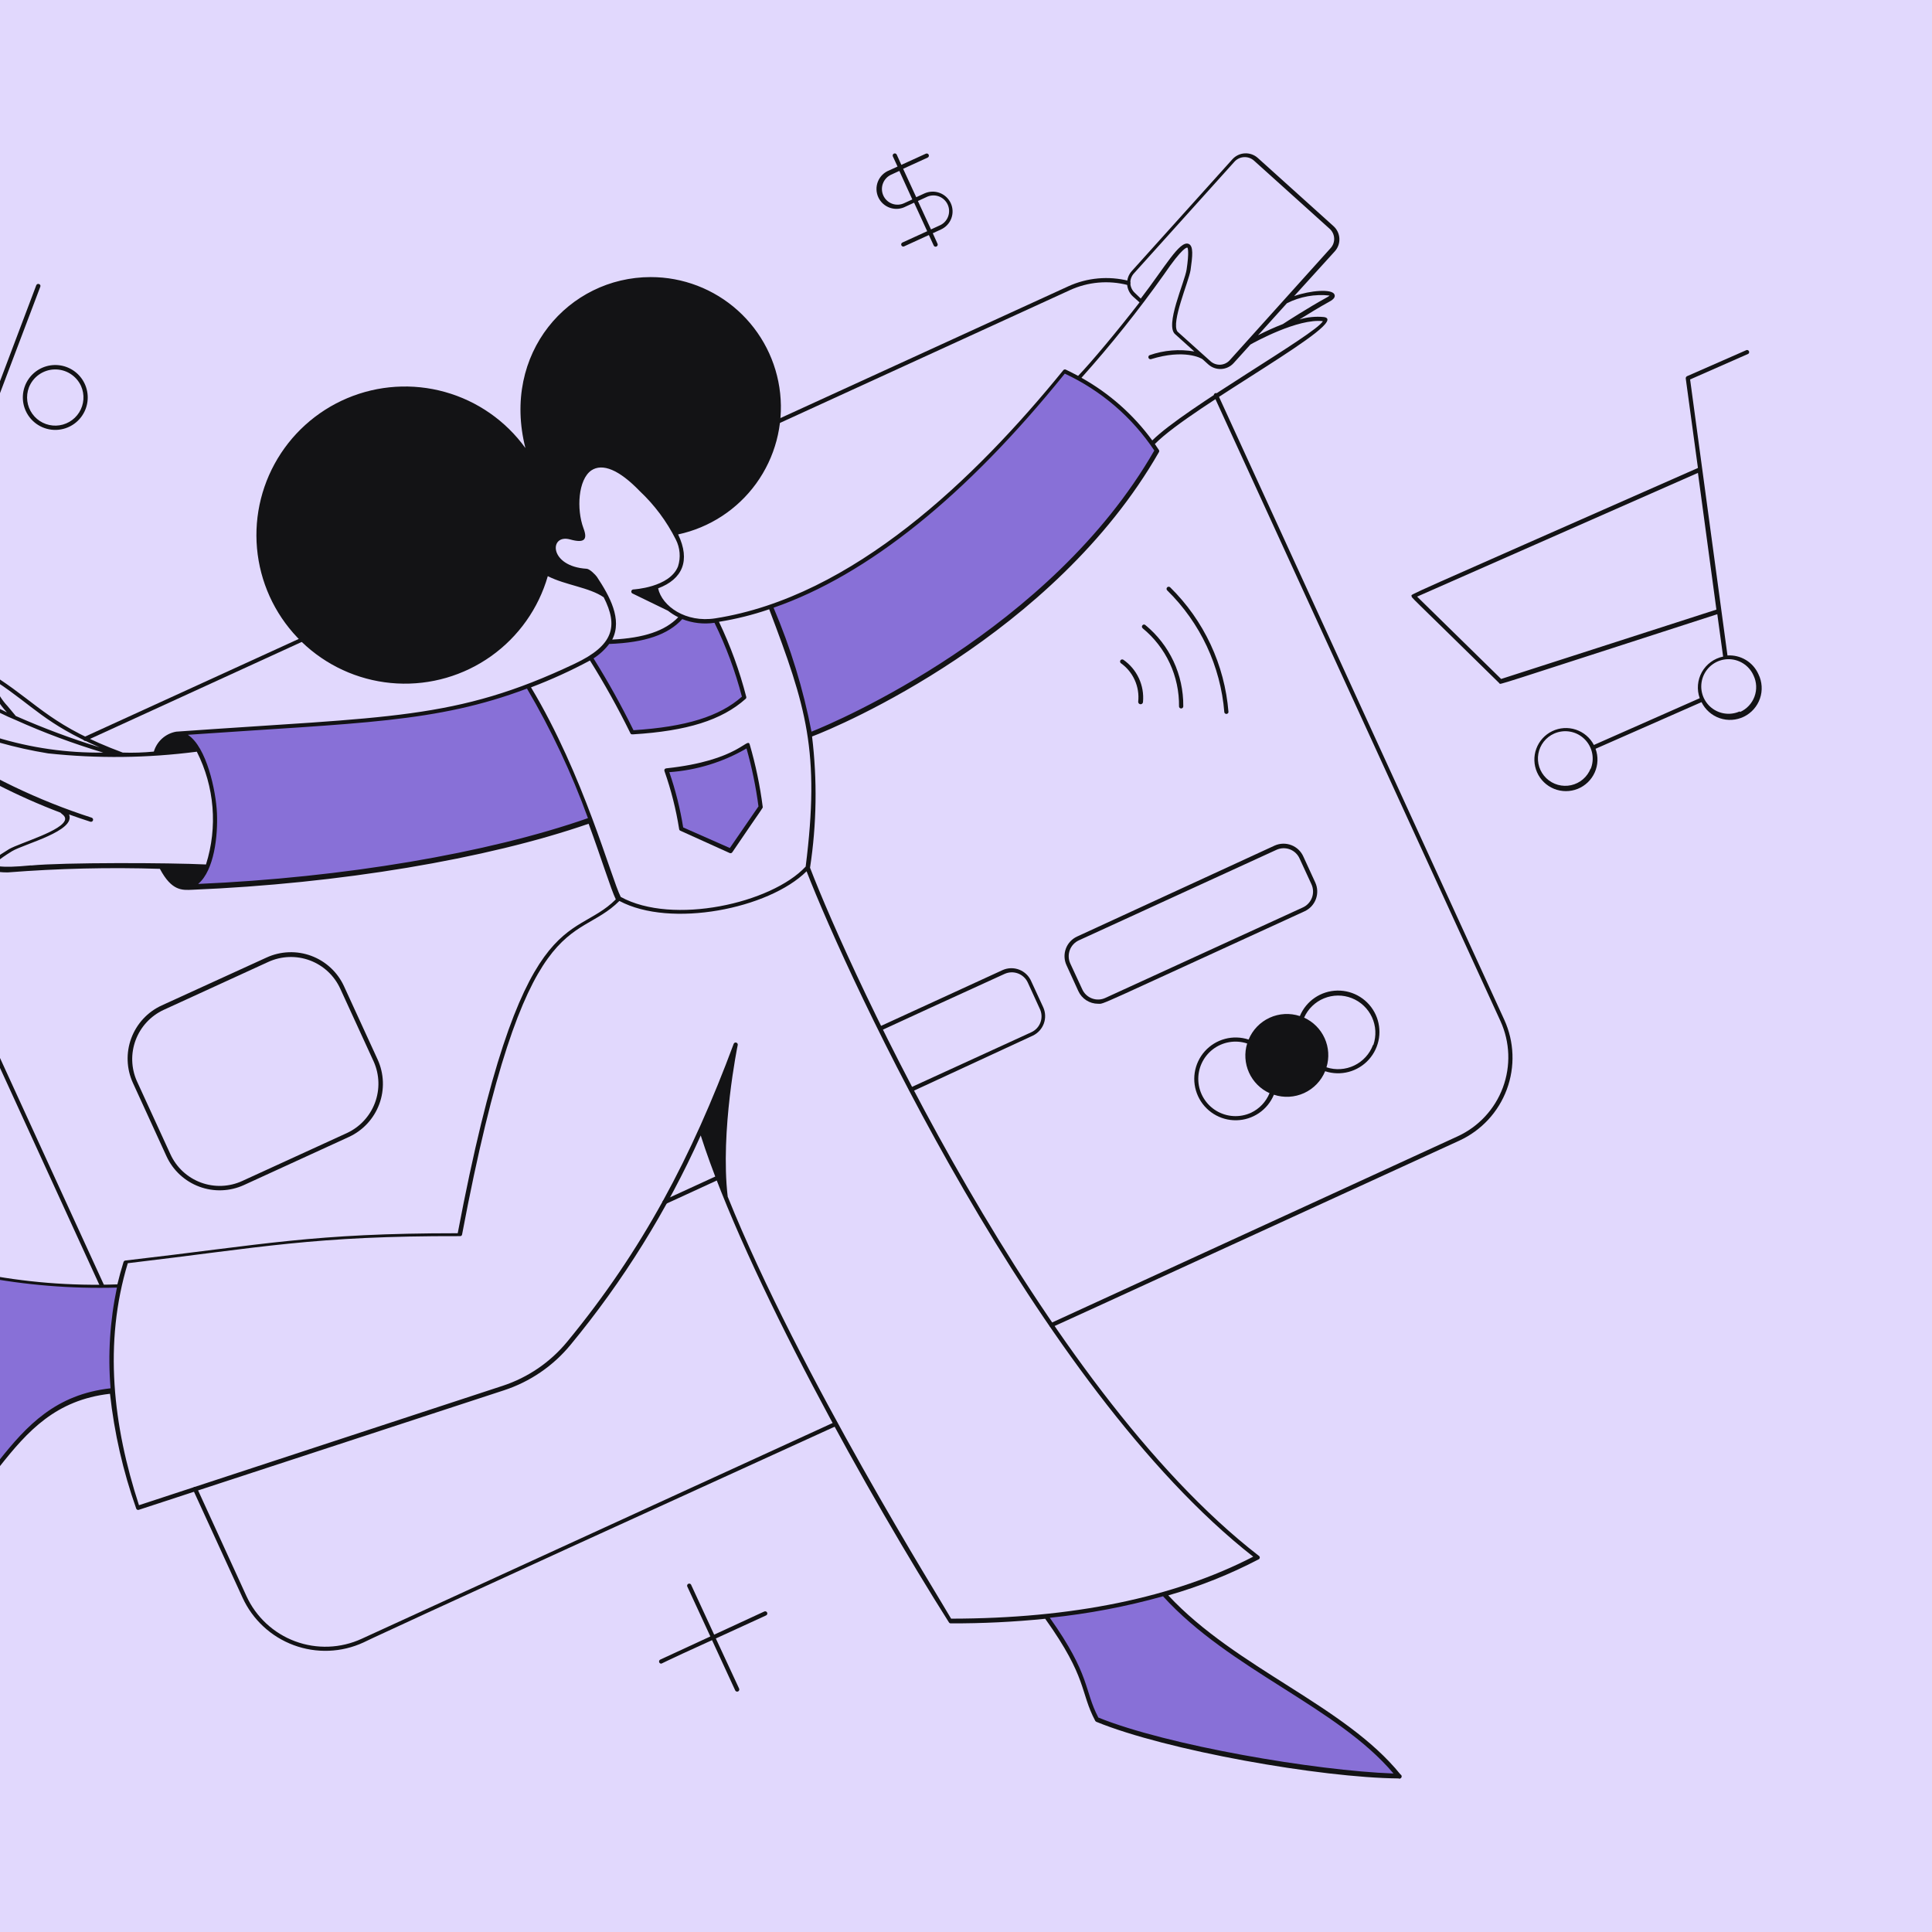 <svg width="252" height="252" viewBox="0 0 252 252" fill="none" xmlns="http://www.w3.org/2000/svg">
<g clip-path="url(#clip0_708_7893)">
<rect width="252" height="252" fill="#E1D8FD"/>
<path d="M151.861 207.948C160.763 217.755 175.079 222.542 182.39 231.619C172.554 231.429 152.269 228.014 143.105 224.322C141.091 220.572 142.142 218.777 136.465 210.867C141.669 210.322 146.818 209.346 151.861 207.948V207.948Z" fill="#8870D7"/>
<path d="M14.727 181.345C0.134 182.804 -0.275 197.573 -14.649 204.3C-12.563 194.202 -8.506 178.674 -2.668 166.168C3.371 167.352 9.525 167.842 15.675 167.627C14.667 172.126 14.347 176.751 14.727 181.345V181.345Z" fill="#8870D7"/>
<path d="M99.194 105.256C98.844 102.526 98.283 99.828 97.516 97.186C94.3 99.131 90.658 100.263 86.906 100.484C87.782 102.964 88.432 105.518 88.847 108.116L95.283 110.947L99.194 105.256Z" fill="#8870D7"/>
<path d="M108.897 185.475L47.168 213.757C45.814 214.379 44.351 214.728 42.863 214.783C41.374 214.839 39.889 214.6 38.493 214.081C37.096 213.562 35.816 212.772 34.726 211.758C33.635 210.743 32.755 209.523 32.137 208.168L25.701 194.1C25.67 194.032 25.614 193.979 25.544 193.953C25.474 193.927 25.397 193.93 25.329 193.961C25.261 193.992 25.209 194.049 25.183 194.118C25.157 194.188 25.16 194.265 25.191 194.333L31.641 208.401C32.292 209.82 33.216 211.096 34.361 212.157C35.505 213.219 36.848 214.044 38.311 214.586C39.775 215.128 41.331 215.376 42.891 215.317C44.451 215.257 45.983 214.891 47.401 214.238C47.547 214.165 48.948 213.392 109.131 185.971C109.186 185.934 109.226 185.879 109.244 185.815C109.262 185.751 109.256 185.683 109.228 185.623C109.199 185.563 109.151 185.515 109.09 185.488C109.029 185.46 108.961 185.456 108.897 185.475V185.475Z" fill="#131315"/>
<path d="M196.209 133.012L158.865 51.465C158.854 51.427 158.834 51.391 158.808 51.361C158.781 51.331 158.749 51.307 158.712 51.291C158.676 51.275 158.637 51.267 158.597 51.267C158.557 51.267 158.517 51.276 158.481 51.294C158.445 51.31 158.413 51.335 158.387 51.365C158.362 51.396 158.343 51.432 158.332 51.47C158.322 51.509 158.319 51.549 158.326 51.588C158.332 51.628 158.347 51.665 158.369 51.699L195.713 133.187C196.961 135.922 197.074 139.04 196.026 141.858C194.978 144.676 192.856 146.963 190.124 148.218L137.033 172.589C136.978 172.617 136.934 172.662 136.907 172.718C136.88 172.774 136.873 172.837 136.886 172.897C136.9 172.958 136.933 173.012 136.981 173.051C137.029 173.091 137.088 173.113 137.15 173.114C137.296 173.114 135.239 174.019 190.357 148.773C193.22 147.455 195.443 145.056 196.54 142.102C197.636 139.147 197.518 135.879 196.209 133.012Z" fill="#131315"/>
<path d="M147.234 36.638C144.593 35.965 141.802 36.217 139.325 37.353L99.31 55.668L99.135 56.354L139.543 37.849C141.906 36.765 144.571 36.528 147.088 37.178C147.124 37.188 147.161 37.19 147.197 37.185C147.233 37.181 147.269 37.169 147.3 37.151C147.332 37.132 147.36 37.108 147.383 37.079C147.405 37.05 147.422 37.017 147.431 36.981C147.441 36.946 147.443 36.909 147.439 36.872C147.434 36.836 147.422 36.801 147.404 36.769C147.385 36.737 147.361 36.709 147.332 36.687C147.303 36.664 147.27 36.648 147.234 36.638Z" fill="#131315"/>
<path d="M41.112 82.359L11.065 96.091C11.024 96.1 10.986 96.117 10.953 96.142C10.92 96.167 10.893 96.199 10.874 96.236C10.856 96.272 10.845 96.313 10.844 96.354C10.843 96.396 10.851 96.437 10.867 96.475C10.884 96.512 10.909 96.546 10.94 96.573C10.972 96.6 11.009 96.619 11.049 96.63C11.088 96.641 11.13 96.643 11.171 96.635C11.211 96.628 11.25 96.612 11.284 96.587L41.521 82.738L41.112 82.359Z" fill="#131315"/>
<path d="M13.56 167.598L-9.001 118.346C-10.245 115.613 -10.355 112.498 -9.308 109.683C-8.26 106.869 -6.14 104.584 -3.412 103.329L-0.494 101.972C-0.426 101.941 -0.373 101.885 -0.347 101.815C-0.321 101.745 -0.324 101.668 -0.355 101.6C-0.386 101.532 -0.442 101.48 -0.512 101.454C-0.582 101.428 -0.659 101.43 -0.727 101.461L-3.646 102.819C-6.505 104.139 -8.725 106.54 -9.819 109.493C-10.913 112.447 -10.792 115.714 -9.483 118.579L13.064 167.817C13.101 167.868 13.155 167.906 13.216 167.922C13.277 167.939 13.342 167.934 13.4 167.908C13.458 167.883 13.506 167.838 13.535 167.781C13.564 167.725 13.573 167.66 13.56 167.598V167.598Z" fill="#131315"/>
<path d="M136.071 131.378L134.509 127.992C134.362 127.649 134.148 127.339 133.88 127.08C133.611 126.82 133.294 126.617 132.947 126.481C132.599 126.345 132.228 126.28 131.855 126.289C131.482 126.298 131.114 126.38 130.774 126.533L114.721 133.902C114.666 133.93 114.621 133.975 114.594 134.031C114.568 134.087 114.561 134.15 114.574 134.211C114.587 134.271 114.621 134.325 114.668 134.364C114.716 134.404 114.776 134.426 114.838 134.428C114.984 134.428 114.444 134.588 131.036 127.029C131.586 126.78 132.212 126.759 132.778 126.97C133.343 127.18 133.803 127.605 134.057 128.152L135.604 131.538C135.744 131.813 135.826 132.113 135.847 132.42C135.867 132.728 135.825 133.036 135.722 133.327C135.62 133.617 135.46 133.884 135.251 134.111C135.043 134.338 134.79 134.52 134.509 134.646L118.763 141.856C118.696 141.885 118.642 141.939 118.615 142.008C118.587 142.076 118.588 142.153 118.617 142.22C118.646 142.288 118.701 142.342 118.77 142.369C118.838 142.396 118.915 142.395 118.982 142.366L134.743 135.07C135.401 134.748 135.908 134.182 136.156 133.493C136.404 132.804 136.373 132.045 136.071 131.378V131.378Z" fill="#131315"/>
<path d="M86.686 157.076C86.624 157.075 86.565 157.053 86.517 157.013C86.469 156.974 86.436 156.92 86.423 156.859C86.409 156.799 86.416 156.736 86.443 156.68C86.47 156.624 86.514 156.579 86.57 156.551L93.531 153.355C93.564 153.333 93.601 153.318 93.641 153.312C93.68 153.306 93.72 153.308 93.759 153.318C93.797 153.329 93.833 153.348 93.864 153.374C93.894 153.399 93.919 153.431 93.936 153.468C93.953 153.504 93.962 153.543 93.962 153.583C93.962 153.623 93.954 153.662 93.938 153.699C93.922 153.735 93.898 153.768 93.868 153.794C93.838 153.82 93.802 153.84 93.764 153.851C86.934 156.974 86.832 157.076 86.686 157.076Z" fill="#131315"/>
<path d="M100.491 79.192C102.885 85.497 104.752 90.21 105.584 95.902C105.584 95.902 136.537 83.906 150.823 58.849C147.863 54.312 143.679 50.704 138.755 48.444C122.644 68.481 109.364 76.099 100.491 79.192Z" fill="#8870D7"/>
<path d="M77.04 85.773C77.944 85.245 78.73 84.534 79.346 83.687C83.417 83.541 86.876 82.738 88.904 80.374C90.286 80.955 91.803 81.137 93.282 80.899C94.876 84.109 96.123 87.48 97.004 90.954C93.633 93.873 88.788 95.128 82.41 95.507C80.799 92.167 79.007 88.918 77.04 85.773Z" fill="#8870D7"/>
<path d="M24.549 115.675C40.69 115.062 61.412 112.45 77.085 106.919C74.901 100.865 72.14 95.035 68.84 89.51C56.917 94.033 47.184 94.033 22.915 95.712C28.475 95.245 30.139 114.843 24.549 115.675Z" fill="#8870D7"/>
<path d="M179.44 132.355C179.003 131.401 178.296 130.594 177.408 130.035C176.519 129.475 175.486 129.187 174.436 129.206C173.386 129.224 172.364 129.549 171.495 130.139C170.627 130.73 169.949 131.561 169.546 132.531C168.251 132.103 166.842 132.181 165.602 132.749C164.362 133.318 163.383 134.335 162.862 135.595C161.864 135.266 160.792 135.236 159.777 135.507C158.762 135.779 157.848 136.34 157.147 137.124C156.447 137.907 155.99 138.878 155.833 139.917C155.676 140.956 155.826 142.018 156.264 142.973C156.702 143.929 157.409 144.735 158.298 145.294C159.188 145.854 160.222 146.141 161.272 146.122C162.323 146.102 163.345 145.777 164.213 145.185C165.082 144.593 165.758 143.76 166.16 142.79C167.456 143.217 168.865 143.139 170.105 142.571C171.344 142.002 172.323 140.986 172.844 139.725C173.841 140.052 174.912 140.081 175.925 139.81C176.938 139.538 177.851 138.977 178.55 138.195C179.25 137.414 179.707 136.445 179.865 135.408C180.023 134.371 179.875 133.31 179.44 132.355V132.355ZM163.183 145.139C162.464 145.469 161.675 145.619 160.885 145.575C160.095 145.531 159.327 145.294 158.649 144.886C157.971 144.478 157.403 143.91 156.995 143.232C156.586 142.554 156.349 141.787 156.304 140.997C156.259 140.207 156.408 139.418 156.738 138.698C157.068 137.979 157.568 137.351 158.196 136.869C158.824 136.387 159.56 136.065 160.34 135.932C161.12 135.799 161.921 135.859 162.673 136.106C162.289 137.356 162.374 138.703 162.911 139.895C163.448 141.088 164.401 142.044 165.591 142.585C165.136 143.708 164.277 144.619 163.183 145.139V145.139ZM179.09 136.296C178.651 137.472 177.774 138.433 176.642 138.977C175.511 139.521 174.212 139.606 173.019 139.214C173.402 137.964 173.318 136.617 172.781 135.425C172.243 134.232 171.291 133.276 170.101 132.735C170.61 131.592 171.542 130.689 172.701 130.216C173.859 129.742 175.156 129.734 176.321 130.193C177.485 130.652 178.428 131.543 178.952 132.68C179.476 133.817 179.541 135.112 179.134 136.296H179.09Z" fill="#131315"/>
<path d="M49.254 138.193L44.876 128.649C44.46 127.738 43.867 126.918 43.133 126.236C42.399 125.554 41.537 125.024 40.598 124.675C39.659 124.327 38.66 124.167 37.658 124.206C36.657 124.244 35.673 124.479 34.763 124.898L21.089 131.144C19.252 131.989 17.825 133.528 17.122 135.425C16.419 137.321 16.497 139.419 17.339 141.257L21.717 150.816C22.562 152.653 24.101 154.08 25.997 154.783C27.894 155.487 29.991 155.409 31.83 154.566L45.489 148.306C47.329 147.464 48.76 145.925 49.466 144.029C50.172 142.132 50.096 140.033 49.254 138.193V138.193ZM45.27 147.78L31.597 154.041C30.753 154.428 29.84 154.645 28.913 154.679C27.985 154.713 27.059 154.564 26.189 154.24C25.319 153.916 24.521 153.423 23.841 152.791C23.162 152.158 22.613 151.398 22.228 150.553L17.85 141.009C17.099 139.314 17.045 137.391 17.697 135.656C18.349 133.92 19.656 132.51 21.337 131.728L34.997 125.467C35.842 125.08 36.755 124.863 37.684 124.829C38.613 124.795 39.54 124.944 40.411 125.267C41.282 125.591 42.081 126.084 42.763 126.716C43.444 127.349 43.993 128.11 44.38 128.955L48.758 138.499C49.505 140.195 49.557 142.116 48.906 143.85C48.254 145.585 46.949 146.996 45.27 147.78V147.78Z" fill="#131315"/>
<path d="M171.562 115.121L170.015 111.75C169.866 111.406 169.651 111.096 169.381 110.836C169.111 110.577 168.793 110.373 168.444 110.238C168.096 110.102 167.723 110.037 167.349 110.046C166.975 110.055 166.606 110.138 166.265 110.29L140.493 122.155C140.157 122.309 139.854 122.528 139.602 122.799C139.35 123.07 139.154 123.388 139.026 123.735C138.897 124.082 138.838 124.451 138.852 124.821C138.865 125.191 138.952 125.554 139.107 125.891L140.653 129.276C140.879 129.768 141.241 130.184 141.696 130.476C142.152 130.769 142.681 130.924 143.222 130.925C144.097 130.925 142.244 131.64 170.176 118.857C170.852 118.542 171.378 117.973 171.637 117.274C171.897 116.574 171.87 115.8 171.562 115.121V115.121ZM169.942 118.36L144.17 130.166C143.899 130.291 143.606 130.361 143.308 130.372C143.01 130.383 142.713 130.334 142.434 130.23C142.154 130.126 141.898 129.967 141.68 129.763C141.462 129.559 141.287 129.315 141.164 129.043L139.603 125.672C139.478 125.4 139.408 125.106 139.397 124.806C139.386 124.507 139.434 124.209 139.538 123.928C139.642 123.648 139.801 123.39 140.005 123.171C140.209 122.952 140.454 122.775 140.726 122.651L166.498 110.845C166.769 110.72 167.062 110.651 167.36 110.64C167.658 110.629 167.956 110.677 168.235 110.781C168.514 110.886 168.77 111.044 168.988 111.248C169.206 111.452 169.381 111.697 169.504 111.969L171.066 115.354C171.313 115.902 171.334 116.526 171.124 117.089C170.913 117.652 170.488 118.109 169.942 118.36V118.36Z" fill="#131315"/>
<path d="M229.365 87.948C229.023 87.175 228.453 86.525 227.73 86.087C227.007 85.648 226.167 85.442 225.323 85.496L220.449 49.495L228.037 46.153C228.089 46.116 228.126 46.062 228.142 46.001C228.159 45.94 228.154 45.875 228.129 45.816C228.103 45.758 228.058 45.711 228.002 45.682C227.945 45.653 227.881 45.644 227.818 45.657L220.04 49.072C219.988 49.1 219.945 49.142 219.917 49.194C219.888 49.246 219.875 49.305 219.88 49.364L221.47 61.038C181.558 78.652 184.126 77.456 184.126 77.733C184.126 78.01 183.455 77.208 195.582 89.13C195.757 89.305 193.802 89.86 223.995 80.112L224.754 85.642C224.175 85.76 223.628 86.001 223.151 86.35C222.673 86.698 222.277 87.144 221.987 87.659C221.698 88.174 221.523 88.746 221.474 89.334C221.425 89.923 221.503 90.515 221.704 91.071L207.899 97.171C207.404 96.225 206.561 95.507 205.547 95.171C204.534 94.835 203.429 94.905 202.467 95.368C201.504 95.831 200.76 96.65 200.39 97.652C200.02 98.654 200.055 99.761 200.486 100.738C200.917 101.715 201.711 102.486 202.7 102.889C203.689 103.291 204.796 103.293 205.787 102.895C206.778 102.496 207.575 101.728 208.01 100.752C208.445 99.777 208.483 98.671 208.117 97.667L221.937 91.582C222.419 92.567 223.273 93.32 224.31 93.676C225.347 94.032 226.483 93.961 227.468 93.479C228.453 92.997 229.206 92.144 229.562 91.106C229.918 90.069 229.847 88.933 229.365 87.948V87.948ZM195.801 88.561L184.841 77.82L221.47 61.68L223.878 79.513L195.801 88.561ZM207.475 100.236C207.262 100.78 206.918 101.264 206.474 101.645C206.029 102.025 205.498 102.29 204.927 102.416C204.356 102.542 203.762 102.525 203.199 102.367C202.636 102.21 202.12 101.916 201.697 101.511C201.275 101.107 200.958 100.604 200.776 100.049C200.594 99.493 200.551 98.901 200.652 98.324C200.753 97.748 200.994 97.206 201.354 96.745C201.715 96.284 202.183 95.919 202.718 95.683C203.37 95.393 204.095 95.306 204.797 95.431C205.5 95.557 206.149 95.89 206.66 96.388C207.172 96.885 207.523 97.524 207.668 98.223C207.814 98.922 207.746 99.648 207.475 100.309V100.236ZM226.914 92.793C226.27 93.08 225.555 93.17 224.86 93.05C224.165 92.931 223.521 92.608 223.01 92.122C222.499 91.636 222.144 91.01 221.989 90.322C221.835 89.634 221.888 88.916 222.142 88.258C222.396 87.6 222.839 87.033 223.416 86.628C223.993 86.222 224.678 85.997 225.382 85.981C226.087 85.965 226.781 86.159 227.376 86.538C227.971 86.916 228.44 87.463 228.723 88.109C228.926 88.535 229.041 88.998 229.063 89.47C229.084 89.941 229.011 90.413 228.848 90.856C228.685 91.299 228.435 91.705 228.113 92.05C227.791 92.395 227.403 92.673 226.972 92.866L226.914 92.793Z" fill="#131315"/>
<path d="M99.486 105.241C99.133 102.492 98.567 99.774 97.793 97.113C97.487 96.062 96.422 99.2 86.892 100.221C86.851 100.225 86.811 100.238 86.776 100.26C86.741 100.282 86.711 100.312 86.69 100.348C86.668 100.383 86.656 100.423 86.653 100.465C86.65 100.506 86.657 100.548 86.673 100.586C87.538 103.043 88.178 105.573 88.585 108.145C88.589 108.189 88.605 108.231 88.63 108.267C88.656 108.303 88.691 108.332 88.731 108.35L95.181 111.268C95.24 111.292 95.306 111.296 95.367 111.277C95.428 111.258 95.481 111.219 95.517 111.166C99.72 104.964 99.486 105.46 99.486 105.241ZM95.196 110.611L89.111 107.926C88.717 105.475 88.112 103.063 87.301 100.717C90.85 100.47 94.295 99.412 97.37 97.624C98.074 100.102 98.596 102.628 98.932 105.183L95.196 110.611Z" fill="#131315"/>
<path d="M3.359 53.596C3.07 52.961 2.942 52.266 2.987 51.57C3.032 50.875 3.248 50.201 3.616 49.609C3.984 49.017 4.492 48.525 5.096 48.177C5.699 47.829 6.38 47.635 7.076 47.613C7.773 47.591 8.464 47.741 9.088 48.05C9.713 48.359 10.252 48.818 10.656 49.385C11.061 49.953 11.319 50.611 11.408 51.303C11.497 51.994 11.414 52.696 11.166 53.347C10.869 54.128 10.348 54.803 9.668 55.288C8.988 55.773 8.18 56.046 7.345 56.073C6.51 56.099 5.686 55.878 4.977 55.437C4.268 54.996 3.705 54.356 3.359 53.596V53.596ZM3.767 50.546C3.555 51.111 3.485 51.72 3.563 52.318C3.642 52.917 3.866 53.487 4.218 53.978C4.569 54.47 5.035 54.867 5.577 55.135C6.118 55.403 6.716 55.534 7.32 55.516C7.923 55.498 8.513 55.331 9.037 55.031C9.561 54.731 10.003 54.306 10.324 53.795C10.645 53.283 10.835 52.701 10.878 52.099C10.92 51.496 10.814 50.893 10.568 50.341C10.265 49.681 9.775 49.125 9.158 48.742C8.542 48.358 7.825 48.166 7.1 48.188C6.374 48.209 5.671 48.445 5.078 48.864C4.485 49.283 4.029 49.868 3.767 50.546V50.546Z" fill="#131315"/>
<path d="M-4.331 61.184L4.731 37.207C4.863 36.872 5.388 37.061 5.257 37.397L-3.82 61.374C-3.827 61.414 -3.843 61.452 -3.866 61.486C-3.89 61.519 -3.92 61.547 -3.955 61.567C-3.991 61.588 -4.03 61.6 -4.071 61.603C-4.111 61.607 -4.152 61.601 -4.19 61.587C-4.229 61.573 -4.263 61.55 -4.292 61.521C-4.32 61.492 -4.342 61.457 -4.356 61.419C-4.369 61.38 -4.374 61.339 -4.37 61.299C-4.365 61.258 -4.352 61.219 -4.331 61.184V61.184Z" fill="#131315"/>
<path d="M99.689 210.196L93.151 213.217L90.131 206.679C90.094 206.624 90.038 206.584 89.974 206.566C89.91 206.548 89.842 206.554 89.782 206.582C89.722 206.61 89.674 206.659 89.647 206.72C89.62 206.78 89.615 206.849 89.635 206.912L92.655 213.45L86.118 216.471C86.062 216.499 86.017 216.544 85.991 216.6C85.964 216.656 85.957 216.719 85.971 216.779C85.984 216.84 86.017 216.894 86.065 216.933C86.113 216.973 86.172 216.995 86.234 216.996C86.351 216.996 86.118 216.996 92.874 213.932L95.895 220.484C95.91 220.518 95.932 220.548 95.959 220.573C95.986 220.598 96.018 220.618 96.052 220.63C96.087 220.643 96.124 220.649 96.16 220.648C96.197 220.647 96.234 220.638 96.267 220.623C96.301 220.607 96.331 220.586 96.356 220.559C96.381 220.532 96.401 220.5 96.413 220.465C96.426 220.431 96.432 220.394 96.431 220.357C96.43 220.32 96.421 220.284 96.406 220.251L93.37 213.713L99.923 210.707C99.99 210.676 100.043 210.619 100.069 210.549C100.095 210.479 100.092 210.402 100.061 210.334C100.03 210.267 99.974 210.214 99.904 210.188C99.834 210.162 99.757 210.165 99.689 210.196Z" fill="#131315"/>
<path d="M148.46 91.538C148.566 90.57 148.41 89.591 148.01 88.703C147.61 87.815 146.979 87.051 146.184 86.489C146.134 86.442 146.103 86.378 146.098 86.309C146.092 86.241 146.112 86.173 146.154 86.118C146.196 86.064 146.256 86.027 146.324 86.014C146.391 86.002 146.461 86.015 146.519 86.051C147.395 86.66 148.094 87.489 148.545 88.456C148.996 89.422 149.183 90.49 149.088 91.553C149.087 91.594 149.078 91.634 149.061 91.672C149.044 91.71 149.021 91.744 148.991 91.772C148.961 91.801 148.926 91.823 148.887 91.838C148.849 91.853 148.808 91.86 148.767 91.859C148.726 91.858 148.685 91.849 148.647 91.832C148.61 91.816 148.575 91.792 148.547 91.762C148.519 91.732 148.496 91.697 148.481 91.659C148.466 91.62 148.459 91.579 148.46 91.538Z" fill="#131315"/>
<path d="M153.786 92.165C153.814 90.216 153.402 88.285 152.581 86.516C151.76 84.748 150.551 83.187 149.044 81.95C148.766 81.702 149.131 81.293 149.394 81.527C150.954 82.807 152.209 84.421 153.065 86.249C153.921 88.077 154.357 90.074 154.341 92.092C154.351 92.166 154.331 92.24 154.285 92.299C154.263 92.328 154.235 92.353 154.203 92.371C154.172 92.389 154.137 92.401 154.1 92.406C154.027 92.416 153.952 92.396 153.893 92.351C153.835 92.306 153.796 92.239 153.786 92.165Z" fill="#131315"/>
<path d="M159.697 92.924C159.211 86.892 156.563 81.239 152.24 77.003C152.188 76.951 152.158 76.88 152.158 76.806C152.158 76.732 152.188 76.661 152.24 76.609C152.292 76.557 152.363 76.528 152.437 76.528C152.511 76.528 152.582 76.557 152.634 76.609C157.044 80.941 159.743 86.719 160.237 92.881C160.228 92.943 160.199 93.001 160.153 93.045C160.107 93.088 160.048 93.115 159.985 93.12C159.922 93.125 159.859 93.108 159.806 93.073C159.754 93.037 159.715 92.985 159.697 92.924V92.924Z" fill="#131315"/>
<path d="M124.017 26.51C123.731 25.887 123.21 25.402 122.567 25.161C121.925 24.921 121.213 24.944 120.588 25.226L119.508 25.722L117.8 22.016L120.996 20.556C121.064 20.525 121.117 20.469 121.143 20.399C121.169 20.329 121.166 20.252 121.135 20.184C121.104 20.116 121.047 20.064 120.977 20.038C120.908 20.012 120.83 20.015 120.763 20.046L117.567 21.505L116.968 20.177C116.939 20.109 116.885 20.056 116.816 20.028C116.748 20.001 116.671 20.002 116.604 20.031C116.536 20.06 116.482 20.115 116.455 20.183C116.428 20.252 116.429 20.328 116.458 20.396L117.071 21.724L115.991 22.22C115.659 22.347 115.358 22.541 115.104 22.789C114.851 23.038 114.651 23.335 114.517 23.664C114.383 23.993 114.317 24.345 114.325 24.7C114.332 25.055 114.412 25.404 114.56 25.727C114.708 26.05 114.921 26.339 115.184 26.576C115.448 26.813 115.758 26.994 116.094 27.107C116.431 27.22 116.787 27.263 117.14 27.233C117.494 27.203 117.838 27.102 118.15 26.934L119.23 26.438L120.938 30.159L117.742 31.618C117.704 31.63 117.668 31.649 117.638 31.675C117.608 31.702 117.584 31.734 117.568 31.771C117.552 31.807 117.544 31.846 117.544 31.886C117.544 31.926 117.553 31.966 117.57 32.002C117.587 32.038 117.612 32.07 117.642 32.096C117.673 32.121 117.709 32.14 117.747 32.151C117.786 32.162 117.826 32.164 117.865 32.157C117.905 32.151 117.942 32.136 117.975 32.114L121.157 30.655L121.77 31.983C121.781 32.021 121.801 32.056 121.827 32.086C121.853 32.116 121.886 32.14 121.922 32.157C121.959 32.173 121.998 32.181 122.038 32.181C122.078 32.18 122.117 32.171 122.153 32.154C122.189 32.137 122.221 32.113 122.247 32.082C122.273 32.052 122.292 32.016 122.302 31.978C122.313 31.939 122.315 31.899 122.309 31.86C122.303 31.82 122.288 31.783 122.266 31.749L121.667 30.421L122.747 29.925C123.367 29.639 123.849 29.12 124.087 28.48C124.325 27.84 124.3 27.132 124.017 26.51V26.51ZM117.917 26.51C117.674 26.623 117.411 26.686 117.143 26.696C116.875 26.706 116.608 26.663 116.357 26.57C116.106 26.476 115.876 26.334 115.681 26.151C115.485 25.968 115.327 25.748 115.217 25.503C114.994 25.01 114.974 24.448 115.163 23.939C115.351 23.431 115.733 23.018 116.224 22.789L117.304 22.293L118.997 26.014L117.917 26.51ZM122.514 29.429L121.434 29.925L119.727 26.219L120.806 25.722C121.052 25.594 121.321 25.517 121.597 25.496C121.873 25.475 122.15 25.51 122.412 25.599C122.674 25.689 122.916 25.831 123.121 26.016C123.327 26.201 123.493 26.427 123.608 26.678C123.724 26.93 123.788 27.202 123.795 27.479C123.802 27.756 123.753 28.031 123.651 28.288C123.549 28.546 123.395 28.779 123.2 28.976C123.004 29.172 122.771 29.326 122.514 29.429Z" fill="#131315"/>
<path d="M182.666 231.444C175.369 222.425 161.287 217.638 152.385 208.094C156.47 206.929 160.426 205.349 164.191 203.381C164.23 203.358 164.263 203.325 164.285 203.285C164.308 203.245 164.32 203.2 164.32 203.155C164.32 203.109 164.308 203.064 164.285 203.024C164.263 202.985 164.23 202.952 164.191 202.928C135.676 180.878 110.823 126.679 105.657 113.18C106.523 107.512 106.611 101.753 105.92 96.062C109.335 94.792 137.441 82.928 151.159 58.98C151.188 58.937 151.203 58.886 151.203 58.835C151.203 58.783 151.188 58.732 151.159 58.689L150.634 57.915C155.581 52.88 176.551 41.863 172.669 41.352C171.598 41.251 170.518 41.36 169.488 41.673C170.612 40.972 172.086 40.068 173.385 39.353C173.997 39.032 174.216 38.696 174.041 38.375C173.676 37.674 170.962 37.864 168.802 38.623L174.1 32.786C174.307 32.559 174.466 32.292 174.57 32.003C174.673 31.714 174.718 31.407 174.701 31.1C174.685 30.793 174.608 30.493 174.475 30.216C174.341 29.939 174.154 29.692 173.924 29.488L164.059 20.6C163.597 20.185 162.988 19.971 162.367 20.003C161.746 20.036 161.163 20.314 160.747 20.775L147.613 35.369C147.198 35.832 146.983 36.44 147.016 37.061C147.049 37.682 147.326 38.265 147.788 38.681L148.634 39.44C145.818 43.088 142.243 47.364 140.623 49.028C140.097 48.751 139.572 48.473 139.017 48.211C138.964 48.184 138.902 48.177 138.844 48.191C138.786 48.204 138.734 48.237 138.696 48.284C127.211 62.41 111.232 77.85 93.311 80.651C89.459 81.264 86.35 79.075 85.84 76.74C89.021 75.544 90.086 73.121 88.452 69.707C92.549 68.825 96.176 66.459 98.633 63.064C101.09 59.668 102.204 55.484 101.76 51.316C101.316 47.149 99.345 43.293 96.228 40.491C93.111 37.69 89.068 36.14 84.876 36.142C74.165 36.142 65.394 46.08 68.532 58.441C65.964 54.888 62.268 52.311 58.046 51.13C53.825 49.949 49.328 50.234 45.289 51.939C41.251 53.644 37.91 56.667 35.811 60.515C33.712 64.364 32.981 68.81 33.735 73.128C34.489 77.446 36.685 81.381 39.964 84.29C43.243 87.199 47.411 88.911 51.788 89.146C56.166 89.38 60.493 88.124 64.064 85.582C67.635 83.04 70.239 79.362 71.451 75.15C73.771 76.332 76.865 76.609 78.747 77.908C80.644 81.644 80.09 84.154 74.953 86.576C59.367 93.96 50.845 93.45 22.986 95.434C22.306 95.553 21.673 95.859 21.157 96.317C20.641 96.776 20.264 97.37 20.068 98.032C18.72 98.166 17.364 98.21 16.011 98.163C6.978 94.807 5.066 91.976 -0.129 88.546C-0.713 88.152 -1.457 88.546 -1.268 89.466C-0.767 90.745 -0.029 91.919 0.907 92.924C-1.399 91.815 -4.536 90.006 -6.653 89.116C-6.813 89.031 -6.998 89.007 -7.175 89.047C-7.351 89.087 -7.508 89.189 -7.616 89.335C-7.908 89.787 -7.747 90.794 -5.31 92.924C-4.916 93.26 -3.281 94.69 -1.924 95.843C-3.281 95.405 -4.653 94.894 -6.069 94.384C-9.323 93.056 -11.206 92.749 -11.643 93.523C-11.789 93.785 -12.271 94.617 -8.156 97.755C-3.131 101.097 2.254 103.863 7.897 106C7.985 106.146 8.554 106.409 8.495 106.861C8.306 108.32 2.658 109.926 1.199 110.743C-0.392 111.721 -1.501 112.45 -1.268 113.136C-1.151 113.486 -0.742 113.793 1.009 113.793C7.611 113.274 14.237 113.118 20.856 113.326C22.403 116.244 23.774 116.113 25.088 116.055C44.22 115.267 63.468 112.056 76.777 107.445C78.426 111.91 79.696 116.04 80.323 117.31C74.617 123.016 67.992 117.091 59.703 160.856C40.732 160.856 34.573 162.315 16.346 164.417C16.294 164.424 16.244 164.446 16.203 164.479C16.162 164.513 16.131 164.557 16.113 164.607C15.806 165.584 15.544 166.562 15.31 167.525C9.252 167.747 3.188 167.257 -2.756 166.066C-2.816 166.05 -2.88 166.056 -2.936 166.083C-2.992 166.109 -3.037 166.155 -3.063 166.212C-9.673 180.557 -13.628 197.689 -15.029 204.388C-15.04 204.439 -15.036 204.492 -15.018 204.541C-15.001 204.59 -14.969 204.632 -14.928 204.664C-14.887 204.696 -14.838 204.716 -14.786 204.721C-14.734 204.727 -14.682 204.717 -14.635 204.694C-0.377 198.025 0.221 183.403 14.347 181.797C14.905 186.898 16.051 191.918 17.762 196.755C17.772 196.791 17.789 196.824 17.812 196.853C17.836 196.881 17.865 196.905 17.898 196.921C17.931 196.938 17.967 196.947 18.004 196.949C18.041 196.95 18.078 196.944 18.112 196.931L65.73 181.345C69.128 180.235 72.14 178.179 74.413 175.42C81.274 167.116 86.987 157.928 91.4 148.102C97.237 166.329 113.684 195.69 123.782 211.626C123.807 211.664 123.842 211.695 123.883 211.715C123.924 211.736 123.97 211.745 124.016 211.743C128.129 211.757 132.24 211.557 136.332 211.144C141.892 218.937 140.842 220.659 142.855 224.453C142.889 224.511 142.94 224.557 143.001 224.585C152.122 228.321 172.275 231.881 182.403 231.969C182.473 232.004 182.553 232.01 182.627 231.985C182.701 231.96 182.762 231.907 182.797 231.838C182.832 231.768 182.838 231.687 182.813 231.613C182.789 231.54 182.736 231.478 182.666 231.444ZM173.428 38.55C173.309 38.654 173.176 38.742 173.034 38.813C170.641 40.126 167.679 42.038 167.328 42.271C166.224 42.702 165.143 43.189 164.089 43.73L167.854 39.557C169.574 38.684 171.512 38.334 173.428 38.55ZM148.021 38.2C147.671 37.881 147.461 37.437 147.436 36.964C147.411 36.492 147.575 36.028 147.89 35.675L161.024 21.082C161.345 20.73 161.791 20.52 162.267 20.495C162.742 20.47 163.208 20.634 163.563 20.951L173.428 29.838C173.604 29.994 173.746 30.184 173.848 30.396C173.949 30.608 174.008 30.838 174.02 31.073C174.032 31.307 173.998 31.542 173.919 31.764C173.84 31.985 173.718 32.188 173.56 32.362L160.426 46.956C160.269 47.138 160.076 47.286 159.86 47.391C159.645 47.497 159.41 47.557 159.17 47.57C158.93 47.582 158.69 47.545 158.464 47.462C158.239 47.38 158.032 47.252 157.857 47.087L153.582 43.249C152.721 42.052 155.041 36.77 155.289 35.237C155.552 33.384 155.698 32.071 155.026 31.808C153.859 31.355 151.962 34.829 148.795 38.944L148.021 38.2ZM151.787 35.85C154.282 32.187 154.822 32.275 154.88 32.304C154.939 32.333 155.114 32.902 154.778 35.135C154.545 36.77 151.859 42.519 153.319 43.628L155.785 45.847C153.83 45.508 151.821 45.674 149.948 46.328C149.887 46.356 149.838 46.406 149.811 46.467C149.784 46.528 149.78 46.597 149.799 46.661C149.819 46.725 149.861 46.78 149.918 46.815C149.974 46.85 150.042 46.864 150.108 46.853C154.486 45.496 156.69 46.722 156.85 46.853L157.595 47.525C158.056 47.942 158.663 48.159 159.284 48.129C159.905 48.099 160.489 47.824 160.907 47.364L163.096 44.942C163.622 44.635 169.328 41.498 172.553 41.892C171.575 43.643 154.53 53.216 150.298 57.448C147.843 54.091 144.692 51.303 141.06 49.276C144.886 45.006 148.467 40.524 151.787 35.85V35.85ZM138.886 48.736C143.623 50.944 147.662 54.413 150.561 58.762C137.047 82.286 108.984 94.194 105.847 95.434C104.775 89.885 103.117 84.465 100.9 79.265C113.217 74.989 126 64.701 138.886 48.736ZM77.857 75.237C77.697 75.004 76.938 74.216 76.529 74.187C71.567 73.895 71.597 69.59 74.369 70.363C76.266 70.889 76.66 70.363 76.106 68.904C75.172 66.394 75.42 62.541 77.127 61.359C78.587 60.381 80.761 61.272 83.446 64.059C85.37 65.868 86.961 68.002 88.145 70.363C88.705 71.451 88.81 72.716 88.437 73.88C87.343 76.638 82.6 76.886 82.6 76.886C82.541 76.89 82.486 76.912 82.441 76.95C82.395 76.987 82.363 77.037 82.349 77.094C82.334 77.151 82.338 77.211 82.359 77.265C82.381 77.32 82.419 77.366 82.469 77.397L87.124 79.659C87.541 79.987 87.99 80.271 88.466 80.506C86.759 82.286 84.001 83.22 79.856 83.424C81.213 80.783 79.506 77.733 77.857 75.237ZM79.492 83.993C84.118 83.818 87.138 82.782 88.992 80.754C90.327 81.278 91.776 81.444 93.195 81.235C94.706 84.318 95.904 87.545 96.77 90.867C93.851 93.45 89.473 94.807 82.629 95.245C81.052 92.036 79.313 88.909 77.419 85.876C78.218 85.361 78.92 84.709 79.492 83.95V83.993ZM-0.436 88.941C4.336 92.093 5.927 94.413 12.99 97.478C9.27 96.329 5.621 94.964 2.06 93.391L0.994 92.107C0.231 91.304 -0.356 90.349 -0.728 89.305C-0.815 88.882 -0.655 88.794 -0.436 88.941ZM-4.945 92.443C-7.076 90.59 -7.265 89.743 -7.149 89.524C-7.032 89.305 -6.988 89.524 -6.886 89.524C-4.449 90.619 -0.348 92.954 2.016 93.902C5.732 95.573 9.554 96.996 13.457 98.163C8.731 98.227 4.024 97.552 -0.494 96.164C-1.837 95.157 -4.434 92.895 -4.945 92.443V92.443ZM4.059 112.873C-0.319 113.297 -0.625 112.873 -0.655 112.771C-0.684 112.669 -0.348 112.202 1.578 111.02C3.169 110.071 9.925 108.379 9.006 106.233C9.925 106.569 10.859 106.876 11.793 107.182C11.862 107.201 11.935 107.193 11.998 107.159C12.06 107.126 12.108 107.07 12.13 107.002C12.153 106.935 12.148 106.862 12.118 106.797C12.088 106.733 12.035 106.683 11.969 106.657C4.97 104.4 -1.687 101.198 -7.82 97.142C-11.512 94.325 -11.162 93.61 -11.162 93.61C-11.162 93.61 -9.936 93.216 -6.273 94.719C-2.244 96.377 1.962 97.567 6.263 98.266C12.718 98.959 19.233 98.886 25.672 98.047C27.98 102.605 28.409 107.886 26.868 112.757C22.14 112.523 8.247 112.479 4.059 112.888V112.873ZM25.861 115.281C27.948 113.516 28.43 108.992 28.298 106.058C28.167 103.125 26.941 97.434 24.504 95.843C47.022 94.267 56.828 94.296 68.736 89.816C71.902 95.192 74.565 100.849 76.69 106.715C63.599 111.297 44.716 114.479 25.861 115.296V115.281ZM69.262 89.656C71.898 88.656 74.467 87.486 76.952 86.153C78.84 89.172 80.574 92.284 82.147 95.478C82.264 95.726 82.264 95.799 82.571 95.785C89.619 95.347 94.143 93.931 97.251 91.159C97.289 91.127 97.317 91.086 97.333 91.04C97.348 90.993 97.35 90.944 97.339 90.896C96.472 87.524 95.28 84.245 93.778 81.104C96.005 80.748 98.197 80.201 100.331 79.469C105.161 92.209 106.985 97.959 105.088 113.034C100.623 117.835 87.722 120.71 80.965 116.989C79.71 114.537 76.135 101.082 69.262 89.656ZM14.42 181.082C0.148 182.688 -0.625 197.135 -14.27 203.789C-12.811 196.799 -8.914 180.353 -2.596 166.489C3.283 167.624 9.267 168.113 15.252 167.948C14.339 172.263 14.059 176.687 14.42 181.082V181.082ZM94.917 156.084C93.924 147.547 96.201 136.398 96.23 136.281C96.236 136.216 96.219 136.152 96.182 136.099C96.145 136.046 96.09 136.007 96.028 135.99C95.966 135.972 95.899 135.977 95.84 136.004C95.781 136.03 95.733 136.077 95.705 136.135C90.232 150.86 83.826 163.06 73.99 174.997C71.782 177.68 68.857 179.68 65.555 180.761L18.127 196.332C14.741 185.956 13.501 175.201 16.668 164.767C34.106 162.709 40.878 161.192 60.01 161.235C60.073 161.24 60.136 161.219 60.185 161.178C60.233 161.138 60.265 161.08 60.272 161.017C68.532 117.237 74.953 123.351 80.79 117.514C87.474 121.089 100.287 118.536 105.205 113.647C110.634 127.627 135.209 180.922 163.461 203.045C153.115 208.386 139.878 211.115 124.059 211.13C122.833 208.926 104.271 179.317 94.917 156.084ZM143.264 224.03C141.367 220.411 142.286 218.572 136.931 211.013C141.924 210.5 146.865 209.563 151.699 208.211C160.455 217.843 174.421 222.629 181.761 231.327C171.59 230.962 152.239 227.664 143.264 224.03Z" fill="#131315"/>
</g>
<defs>
<clipPath id="clip0_708_7893">
<rect width="252" height="252" fill="white"/>
</clipPath>
</defs>
</svg>
